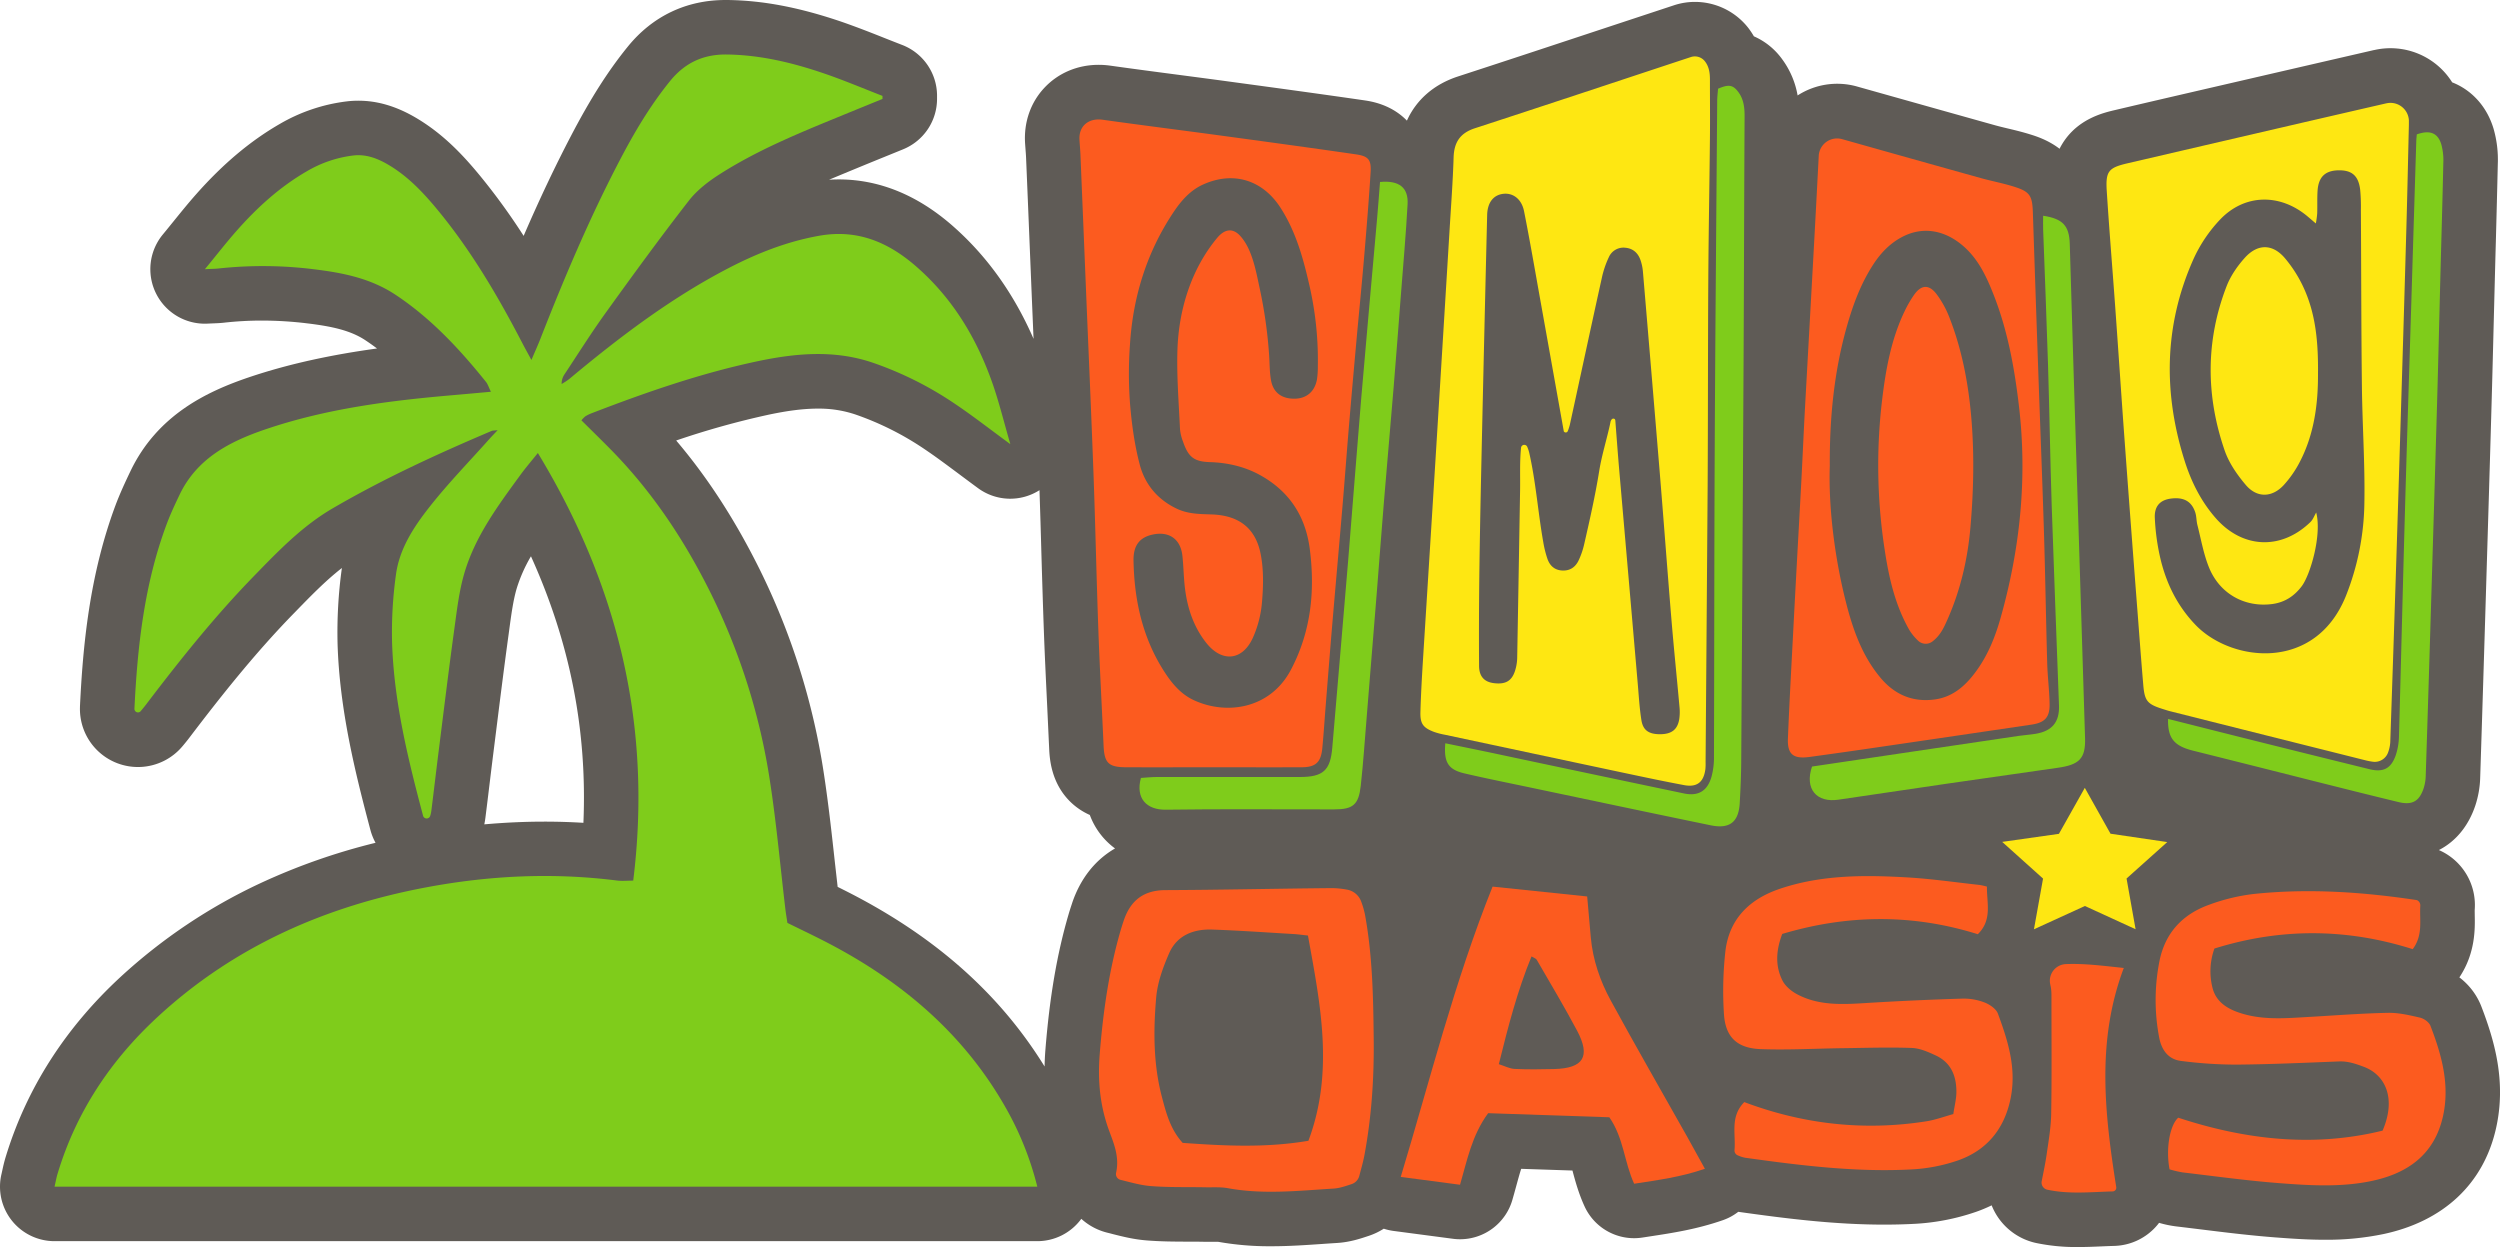 <svg xmlns="http://www.w3.org/2000/svg" viewBox="0 0 1835.16 915.39"><defs><style>.cls-1{fill:#38332c;opacity:0.8;}.cls-2{fill:#7fcc1b;}.cls-3{fill:#fee712;}.cls-4{fill:#fc5b1f;}</style></defs><g id="Layer_2" data-name="Layer 2"><g id="Layer_1-2" data-name="Layer 1"><path class="cls-1" d="M1821.34,738.46a49.25,49.25,0,0,0-16-21c11.85-17.8,11.48-35.72,11.28-45.61,0-1.65-.08-3.52,0-4.32a44,44,0,0,0-24.79-42.83c-.51-.25-1-.48-1.53-.71,12.25-6.23,21.69-17.53,26.76-32.72a71.86,71.86,0,0,0,3.56-20.47c1.5-46.14,2.91-92.13,4.21-135l.21-7c1.32-43.28,2.68-88,3.93-132.06.59-20.63,1.12-41.58,1.63-61.84q.43-16.84.87-33.69.3-11.81.64-23.63c.51-18.83,1-38.31,1.45-57.53a82.09,82.09,0,0,0-3.14-25.6c-4.87-16.25-16-28.38-30.36-34a53.43,53.43,0,0,0-57.21-23.71l-.19,0q-39.91,9.2-79.82,18.42l-19.17,4.44c-29.82,6.91-60.66,14-91,21.16-8.09,1.9-24.92,5.84-36.28,21.07a49,49,0,0,0-4.54,7.38c-8.48-6.5-17.35-9.25-21.93-10.67-5.75-1.77-11.29-3.1-16.18-4.26-3.21-.76-6.23-1.49-8.94-2.24-27.07-7.56-54.63-15.32-81.28-22.82l-20.37-5.73a53.63,53.63,0,0,0-43.59,6.57,63,63,0,0,0-11.64-27,50.46,50.46,0,0,0-20.46-16.4,55.4,55.4,0,0,0-4.4-6.54A49.72,49.72,0,0,0,1244.15,1.4,48.93,48.93,0,0,0,1229,3.81l-.39.13-48.45,16c-36,11.92-73.22,24.24-109.84,36.16-17.74,5.78-30.65,17.14-37.55,32.45-11.66-12-26.41-14.19-31.53-14.94-33-4.79-66.53-9.34-98.94-13.74l-2.12-.29c-11.69-1.59-23.54-3.14-35-4.65-16.48-2.16-33.51-4.4-50.15-6.74a61.37,61.37,0,0,0-8.53-.6c-15.52,0-29.67,6-39.84,16.84s-15.19,25.37-14.18,40.87c.1,1.51.22,3,.33,4.52.16,2.15.32,4.17.39,5.92q1.43,34,2.8,68l1.33,32.46q.68,16.26,1.36,32.52c-14.47-33.25-34.49-61.2-59.74-83.23-25.69-22.41-53.69-33.78-83.21-33.78-2.37,0-4.77.07-7.17.22,7.2-3,14.42-6,21.58-8.95q11.21-4.61,22.42-9.16l10.39-4.23a40,40,0,0,0,24.89-37.47l0-2.24a40,40,0,0,0-25.58-36.88c-4.26-1.64-8.51-3.33-12.75-5-10-4-20.27-8-31-11.76C587.21,5.5,560.34.33,533.89,0h-1.31C503.84,0,479,11.84,460.83,34.25c-14.48,17.83-27.3,38-41.59,65.32-11.78,22.54-23.08,46.37-34.85,73.58a469,469,0,0,0-32.1-44.24c-11.75-14.26-26.54-30.47-47.17-42.57C290.87,78,277.1,73.92,263,73.92a71.92,71.92,0,0,0-8.42.5,128.35,128.35,0,0,0-49.45,16.71c-21.53,12.45-41.55,29.3-61.2,51.52-5.74,6.48-11,13-16.56,19.85-2.5,3.09-5.1,6.31-7.89,9.69a40,40,0,0,0,30.88,65.42c.67,0,1.35,0,2-.05,1.76-.09,3.16-.14,4.33-.19,2.64-.1,5.13-.2,8-.53a249,249,0,0,1,27.61-1.52,277.52,277.52,0,0,1,33.54,2.09c17.49,2.13,31.4,5.05,42.44,12.4q4.33,2.88,8.48,6c-30.6,4.21-62.88,10.6-94.45,21.29C152.5,287.27,115.63,304.24,95.7,346c-3.72,7.79-7.64,16.15-11,25.13-19.14,51.5-23.88,103.38-26,147.35,0,.06,0,.44,0,.58a42.61,42.61,0,0,0,75.43,28.52c2-2.36,3.58-4.34,5.3-6.61,21.22-27.92,46.79-60.45,75.55-90l1.23-1.25c11.66-12,22.85-23.52,34.75-32.76a343.41,343.41,0,0,0-3.16,55.71c1.44,47.75,12.67,93.55,24.05,136.38l.09.32a42.75,42.75,0,0,0,3.73,9.3,460.28,460.28,0,0,0-84.85,29.81A403.37,403.37,0,0,0,88.78,716.87C47.83,754.63,19.34,799.25,4.1,849.51c-1.11,3.67-1.84,7-2.43,9.71q-.28,1.32-.6,2.7A40,40,0,0,0,40,911.09H761.45A40,40,0,0,0,793,895.69c.26-.32.49-.66.74-1A44,44,0,0,0,813,904.91c1.31.32,2.6.65,3.89,1,7.15,1.81,15.25,3.86,24.58,4.62,10.67.86,20.81.89,30.61.93,4.2,0,8.17,0,12.08.1,1,0,2,0,3,0h4.72c1.63,0,2.34,0,2.63.06a214.13,214.13,0,0,0,38.62,3.21h0c12.87,0,25.25-.85,37.22-1.67,3.69-.26,7.39-.51,11.08-.74,9.3-.57,16.8-3.06,22.28-4.88l1-.33a49.14,49.14,0,0,0,11.06-5.27,39.72,39.72,0,0,0,7.21,1.65l43.53,5.75a39.2,39.2,0,0,0,5.27.35,40,40,0,0,0,38.36-28.76c1-3.48,1.95-6.87,2.84-10.15,1.23-4.52,2.4-8.8,3.67-12.79l37.65,1.25v.07c2.12,7.89,4.53,16.83,8.92,26.36a40,40,0,0,0,42.45,22.77l5.27-.81c16.93-2.58,34.44-5.24,53.64-11.9a39.87,39.87,0,0,0,11.41-6.18c35.57,5,70.55,9.4,107.25,9.4,7.39,0,14.72-.19,21.78-.56a164.77,164.77,0,0,0,45.62-8.85A106.29,106.29,0,0,0,1462,884.8a45.44,45.44,0,0,0,32.5,27.61,143.35,143.35,0,0,0,30.87,3h0c6,0,11.71-.24,17.24-.48,3.24-.14,6.3-.27,9.35-.35a42.71,42.71,0,0,0,31.71-15.39c.42-.51.83-1,1.22-1.55a79.79,79.79,0,0,0,12.48,2.61c6,.71,12.07,1.46,18.11,2.2,17.71,2.19,36,4.45,54.55,5.87,11.51.88,23.81,1.74,36.54,1.74h0a204.35,204.35,0,0,0,43-4.17c44.14-9.4,73.49-36.92,82.64-77.48C1840,794.06,1831.06,763.67,1821.34,738.46ZM428.26,604q-14.24-.87-28.55-.87c-14.53,0-29.3.68-44.2,2,.34-1.62.61-3.29.83-5q1.43-11.31,2.78-22.62,1.31-10.83,2.65-21.65,1.29-10.22,2.57-20.45c2.82-22.53,5.74-45.83,8.86-68.59.22-1.61.44-3.21.65-4.83,1.48-10.95,2.87-21.29,5.43-30a110.71,110.71,0,0,1,10.48-23.63C418.44,471.65,431.15,536.3,428.26,604Zm358.68,59.19c-1.08,3.22-1.93,5.91-2.67,8.45-8.39,28.82-13.75,60.16-16.85,98.64-.35,4.26-.55,8.46-.63,12.59-32.47-52.56-78.76-94-141.15-126.4-3.58-1.86-7.18-3.67-10.75-5.44-.67-5.94-1.33-11.89-2-17.73-2.35-21.44-4.78-43.61-8.16-65.7a509.54,509.54,0,0,0-47.12-149.71c-17.94-36.13-38.1-67.28-61.25-94.53a614.31,614.31,0,0,1,67.73-18.92c14.44-3.06,26-4.49,36.25-4.49a83.78,83.78,0,0,1,27.54,4.29,217,217,0,0,1,50.76,25.44c8.13,5.47,16.1,11.42,25.34,18.3,4.46,3.33,9.07,6.77,14,10.39a39.91,39.91,0,0,0,45.07,1.45c.52,15.64,1,31.42,1.41,46.78C765,425,765.57,444,766.25,462.8c.65,18,1.53,36.22,2.37,53.81.52,10.66,1,21.69,1.52,32.48.3,6.93,1.1,25.34,15.59,39.51A48.6,48.6,0,0,0,800,598.24a53.4,53.4,0,0,0,18.51,24.58C804,631.19,793,644.92,786.94,663.14Z"/><path class="cls-2" d="M738.52,813.58C707.72,759,662.11,720.44,607.2,691.92c-9.47-4.92-19.12-9.49-29.2-14.46-.51-3.48-1.1-6.83-1.5-10.2C572.79,636,570,604.67,565.23,573.6a467.83,467.83,0,0,0-43.41-138c-19-38.36-42.36-73.76-72.38-104.51-7.4-7.57-15-14.95-22.63-22.53a19.27,19.27,0,0,1,2.75-2.86,28.21,28.21,0,0,1,4.63-2.32c39.73-15.32,79.89-29.29,121.64-38.15,28.4-6,56.73-8.59,85,1.07A256,256,0,0,1,701,296.44c13.14,8.83,25.64,18.61,40.66,29.6-4.81-16.5-8.35-31.19-13.36-45.36-11.6-32.79-29.16-61.87-55.66-85-20.52-17.9-43.25-27.63-71.41-22.6-23.5,4.2-45.19,12.74-66.13,23.58-42.66,22.09-80.64,51-117.34,81.64a52.27,52.27,0,0,1-5.49,3.58,12.3,12.3,0,0,1,2.12-7.12c9.94-15,19.52-30.24,30-44.82,20-27.78,40.16-55.49,61.17-82.51,6.19-8,14.83-14.56,23.45-20,27-17.13,56.45-29.28,85.91-41.37q16.42-6.75,32.88-13.42l0-2.24C633.68,64.91,619.71,59,605.42,54.09c-23.31-8-47.09-13.78-72-14.08-17.23-.21-30.72,6.15-41.52,19.46-14.71,18.11-26.44,38-37.19,58.62-22.13,42.37-40.7,86.32-58.1,130.8-1.7,4.35-3.64,8.61-6.5,15.33-3-5.51-4.78-8.7-6.46-11.94-17.88-34.46-37.44-67.87-62.21-97.94-10.59-12.85-22-25-36.54-33.5-7.89-4.62-16.24-7.8-25.59-6.7a88.21,88.21,0,0,0-34.11,11.61c-19.72,11.41-36.3,26.48-51.27,43.4-7.63,8.62-14.69,17.73-23.52,28.46,5.26-.26,7.61-.26,9.93-.52a302.29,302.29,0,0,1,70.44.61c21.05,2.57,41.49,6.65,59.76,18.81,26,17.3,46.84,39.74,66.19,63.81,1.4,1.73,2.05,4.05,3.63,7.26-10.3.92-19.49,1.77-28.68,2.56-46.27,4-92.22,9.91-136.43,24.89-26.38,8.93-50.58,21.26-63.44,48.17-3.42,7.16-6.81,14.39-9.57,21.82C106,428.66,100.89,474.27,98.68,520.36v0a2.61,2.61,0,0,0,4.64,1.63c1.61-1.94,3-3.6,4.27-5.31,24.72-32.52,50.21-64.4,78.73-93.72,17.84-18.36,35.58-36.84,58.05-49.91,37.45-21.79,76.7-39.83,116.52-56.72.86-.36,1.92-.26,4.41-.55-2.64,2.81-4.44,4.65-6.15,6.57-14.71,16.51-30.19,32.4-43.84,49.74-11.52,14.64-22.11,30.66-24.65,49.7a306.55,306.55,0,0,0-2.86,49.55c1.31,43.51,11.63,85.57,22.75,127.41v.05a2.74,2.74,0,0,0,5.25.12,20,20,0,0,0,.85-3.88c1.86-14.74,3.57-29.51,5.43-44.26,3.76-29.83,7.39-59.68,11.48-89.47,1.87-13.65,3.47-27.54,7.34-40.69,7.95-27,24.6-49.36,40.92-71.75,3.8-5.22,8-10.13,13-16.33,59.31,97.76,84,201.29,70,313.89-4.37,0-8.19.41-11.9-.06-46.78-5.93-93.33-3.73-139.51,4.9-74.29,13.89-141.34,43.21-197.48,95-34.54,31.84-59.82,69.64-73.52,114.83-1,3.17-1.55,6.46-2.38,10H761.45A228.83,228.83,0,0,0,738.52,813.58Z"/><path class="cls-3" d="M1552.71,225.4c2.37,32.76,4.51,65.54,6.92,98.3q4.78,65.18,9.83,130.34c1.23,16.21,2.45,32.41,3.83,48.61,1,12.1,3,14.31,14.91,18,1.65.51,3.28,1.07,5,1.49q71.85,18.09,143.74,36.11a47.76,47.76,0,0,0,4.85.9,10.38,10.38,0,0,0,11.32-7.09,26.11,26.11,0,0,0,1.49-7.13q4.17-121.29,7.83-242.61,2.1-67.4,4-134.81c.72-25.23,1.24-50.48,1.84-75.72,0-1.19,0-2.37,0-3.52a13.53,13.53,0,0,0-16.49-12.42l-.08,0q-39.92,9.18-79.81,18.42-55,12.77-110.07,25.58c-14.21,3.32-16.28,5.87-15.3,20.73C1548.33,168.87,1550.68,197.13,1552.71,225.4ZM1593.57,366c9.37-1.25,15.26,2,17.91,10.21.93,2.92.79,6.17,1.55,9.17,2.64,10.35,4.47,21.06,8.41,30.91,7.82,19.56,26.31,29.76,46.53,27.11,9.08-1.19,16.1-5.75,21.59-13,6.45-8.5,14.94-37.8,10.68-54.17-1.4,2.36-2.35,5.16-4.25,7-21.36,20.71-49.74,19.58-69.42-2.8-10.67-12.14-17.88-26.38-22.74-41.62-15.93-50-15.35-99.57,6-147.9A105.35,105.35,0,0,1,1629.85,161c18-18.72,43.67-19,63.64-2.48,1.82,1.51,3.61,3.07,6.49,5.52a73.61,73.61,0,0,0,1-7.41c.17-5.53-.1-11.09.26-16.6.66-10,5.44-14.67,14.87-15,10.24-.32,15.21,3.87,16.43,14.42a132.41,132.41,0,0,1,.51,14.51c.25,43.26.24,86.52.74,129.77.33,28.35,2.29,56.7,1.82,85A191,191,0,0,1,1722,437.56c-22.53,55.87-84,48.49-110.26,21.24-13.88-14.42-22.14-31.68-26.35-50.92a163.4,163.4,0,0,1-3.62-27.68C1581.35,371.49,1585.76,367,1593.57,366Z"/><path class="cls-3" d="M1692.21,213.89a95.46,95.46,0,0,0-15-24.45c-9.14-10.65-20.07-10.56-29.45-.12-5.43,6.06-10.38,13.23-13.29,20.76-15.43,39.9-15.28,80.41-1.43,120.6,3.17,9.18,9.18,17.86,15.55,25.35,8.21,9.65,19.32,9.3,27.87,0a78.76,78.76,0,0,0,11.72-16.92c11-21.09,13.49-44,13.38-65C1701.78,251.92,1700,232.26,1692.21,213.89Z"/><path class="cls-2" d="M1761,540.34a46.88,46.88,0,0,1-2.41,14.18c-3.45,9.75-9.18,12.6-19.33,10.1q-48.33-11.89-96.62-24c-16.74-4.19-33.47-8.44-51.15-12.9-.32,14.27,4.46,19.84,18.37,23.32q43.26,10.83,86.5,21.76c21.46,5.39,42.92,10.82,64.43,16,9.91,2.39,15.14-.6,18.31-10.11a32.33,32.33,0,0,0,1.53-9.11q2.21-67.44,4.21-134.88,2.12-69.5,4.14-139c.91-31.81,1.66-63.63,2.49-95.44.71-27,1.52-54,2.09-80.94a43.53,43.53,0,0,0-1.47-13.29c-2.55-8.53-8.47-10.77-18-7.38-.13,1.55-.34,3.24-.39,4.94q-1.83,59.12-3.63,118.25c-1.55,50.48-3.2,101-4.62,151.44C1763.86,429,1762.55,484.65,1761,540.34Z"/><path class="cls-4" d="M1401.66,462.61a38.39,38.39,0,0,0,6.2,7.55,8.07,8.07,0,0,0,10.65.74c6-4.57,8.56-10.52,11.11-16.27,9.47-21.36,14.72-44,16.76-67.09,2.39-27.17,3-54.4.61-81.77-2.22-25.35-7-49.89-16.3-73.49a71.32,71.32,0,0,0-9-16.2c-5.58-7.46-11.29-7.2-16.59.29a85.07,85.07,0,0,0-7.22,12.57c-9.78,20.57-13.69,42.8-16.33,65a406.53,406.53,0,0,0,1.92,109.56C1386.55,424.09,1391.19,444.34,1401.66,462.61Z"/><path class="cls-4" d="M1516.5,707.71a12.24,12.24,0,0,0-11.41,15.2c0,.06,0,.12,0,.18.89,3.26.81,6.84.81,10.28,0,28,.28,56-.19,84.06-.16,9.93-1.88,19.86-3.3,29.72-.91,6.38-2.24,12.69-3.67,19.91a5.34,5.34,0,0,0,4.1,6.25c15.9,3.43,31.55,1.7,48,1.27a2.72,2.72,0,0,0,2.62-3.14C1544.89,817,1538.9,764,1559,710.55,1544.11,709,1530.14,707.14,1516.5,707.71Z"/><path class="cls-4" d="M1776.36,747c-7.68-1.8-15.63-3.66-23.43-3.51-19,.38-38,1.84-56.94,2.94-18,1-36,2.82-53.44-3.47-8.92-3.21-16.17-8.43-18.47-18a49.23,49.23,0,0,1,1.45-28.67c48.35-15.1,96.76-15.05,145.56.45,7.78-10.36,4.89-21.53,5.57-31.74a4.23,4.23,0,0,0-2.26-4.14,2.08,2.08,0,0,0-.48-.16c-39.8-6-79.77-8.69-119.88-4.43a141.88,141.88,0,0,0-32.13,7.78c-19.57,6.94-32.5,20.49-36.72,41.42a147,147,0,0,0-.31,55.66c1.67,9.29,6.49,16.53,16.33,17.69a320,320,0,0,0,40.19,2.68c25.24-.2,50.47-1.36,75.69-2.34,6.41-.24,12,1.68,17.88,3.86,16.14,5.92,24.2,23.35,14,46.94-50.72,12.47-100.81,6.68-150-9.5-6.27,5.66-9.22,22.91-6.38,37.92a81.67,81.67,0,0,0,9.43,2.22c23.67,2.78,47.31,6.08,71.06,7.9,22.7,1.75,45.6,3.15,68.17-1.66,26.36-5.61,45.71-19.46,52-47.17,5.26-23.28-.89-45.26-9.17-66.72C1783,750.23,1779.28,747.65,1776.36,747Z"/><path class="cls-4" d="M1002,671.48a63,63,0,0,0-2.76-9.59A13.64,13.64,0,0,0,988.53,653a64.88,64.88,0,0,0-10.73-1.07c-40.77.37-81.53,1.31-122.29,1.47-16.2.06-25.72,7.76-30.65,22.45-.77,2.3-1.51,4.6-2.19,6.92-8.63,29.63-12.9,59.91-15.38,90.68-1.6,19.77.11,38.29,7,56.9,3.44,9.3,7.55,19,5,30.54a4.35,4.35,0,0,0,3.16,5.17c7.63,1.87,14.84,4,22.17,4.58,13.36,1.07,26.84.64,40.27.91,5.52.11,11.17-.32,16.54.67,25.85,4.74,51.7,1.85,77.52.27,4.46-.27,8.85-1.84,13.22-3.28a8.63,8.63,0,0,0,5.63-6c1.54-5.79,2.91-10.57,3.81-15.43,5.26-28.27,7.11-56.81,6.78-85.56C1008.06,731.85,1007.49,701.48,1002,671.48ZM960.46,837.4c-31.53,5.37-62.09,3.69-92.3,1.55-9.07-10-12.11-21.89-15.17-33.44-6.38-24-6.4-48.74-4.28-73.21.95-11.07,5-22.23,9.51-32.54,5.77-13.2,17.89-17.87,31.6-17.4,20,.7,40,2.13,60,3.3,3,.18,6.06.63,10.3,1.08C969.19,737,979.49,786.71,960.46,837.4Z"/><path class="cls-4" d="M1182.35,734.36c-7.78-14.28-13.11-29.74-14.6-46.2-.87-9.56-1.7-19.12-2.66-30.1l-69.44-7.23c-28.26,70.45-46.11,142.71-67.42,213.1l43.53,5.75c5.18-17.68,8.6-36.18,20.64-52.53l88.95,3c10.57,15.13,10.91,32.94,18.22,48.79,17.44-2.7,34.38-4.89,51.93-11-4.63-8.38-8.7-15.86-12.88-23.28C1219.83,801.24,1200.67,768,1182.35,734.36Zm-41.61,50.39c-9.64.23-19.31.37-28.93-.09-3.69-.18-7.29-2.14-11.58-3.49,7-28.23,13.63-53.81,24-79.1,1.77,1.1,3.26,1.5,3.81,2.45,10,17.3,20.28,34.44,29.64,52.07C1167.79,775.62,1162.38,784.22,1140.74,784.75Z"/><path class="cls-4" d="M1328.39,555.64q25.11-3.43,50.2-7.13,56.34-8.25,112.65-16.59c9.77-1.44,13.46-5.31,13.29-15.1-.16-10-1.47-20-1.75-30-.91-32.14-1.41-64.29-2.39-96.43-1.16-37.65-2.67-75.3-4-112.94q-2.13-60.63-4.13-121.26c-.4-12.61-2.12-15.54-14.23-19.28-7.9-2.45-16.08-4-24.06-6.2q-50.82-14.19-101.72-28.56a13.5,13.5,0,0,0-17.18,12.11,1,1,0,0,0,0,.17q-2.05,39.88-4.26,79.74-2.88,52.25-5.79,104.5c-1,18.29-1.77,36.59-2.74,54.88-1.12,21.39-2.35,42.77-3.51,64.16q-1.18,21.74-2.31,43.46c-1.39,26.91-2.92,53.81-4,80.73C1311.92,553.74,1316.34,557.29,1328.39,555.64Zm14.8-213.76c-.19-34.37,3-68.34,12.32-101.53,4.58-16.34,10.41-32.2,19.81-46.55,5.62-8.58,12.65-15.71,21.74-20.26,15.18-7.6,31.33-4.46,45,7.87,10.59,9.6,16.38,22.19,21.43,35.07,10.43,26.57,15.42,54.45,18.67,82.66,6,52.21.73,103.48-13.45,153.92-3.84,13.69-9,26.88-17.34,38.6-7.84,11.06-17.34,20-31.4,21.82-16,2.09-29.18-3.58-39.52-15.91-13.94-16.62-20.7-36.6-25.81-57.13C1347.51,412,1342.08,374.8,1343.19,341.88Z"/><path class="cls-3" d="M1590.91,618.13,1549.25,612l-18.87-33.67-19,33.76L1469.73,618l30,26.94c-2.18,12.14-4.29,23.87-6.68,37.22l37.41-17.1,37.2,17.06c-2.44-13.72-4.48-25.17-6.63-37.24Z"/><path class="cls-2" d="M1503.39,268c1.07,34.57,1.58,69.17,2.71,103.74,1.6,48.73,3.59,97.44,5.34,146.16.43,12.15-5.06,18.75-17.1,20.75-4.08.68-8.24.92-12.34,1.52q-38.94,5.73-77.86,11.53l-74,11c-5.6,16.55,3.44,26.71,19.4,24.32Q1430,575,1510.57,563.6c15.71-2.22,20.44-6.75,20-21.66q-2-66.36-4.12-132.7t-4.18-132.73q-1.52-48.75-2.93-97.5c-.4-13.25-5-18.44-19.54-20.64,0,3.49-.11,6.79,0,10.09C1501,201.64,1502.37,234.83,1503.39,268Z"/><path class="cls-4" d="M793.14,114.09q2.08,50.25,4.13,100.52c1.83,44.58,3.83,89.16,5.45,133.76,1.37,37.65,2.15,75.33,3.51,113,1,28.67,2.62,57.33,3.87,86,.55,12.65,3.58,15.79,16.4,15.85,21.11.08,42.23,0,63.35,0v0c21.81,0,43.63.07,65.44,0,10.48,0,14.36-3.56,15.37-14s1.65-20.69,2.47-31c1.58-19.64,3.1-39.28,4.76-58.91,2.48-29.28,5.12-58.55,7.6-87.82,1.6-18.94,3-37.9,4.57-56.84q2.7-32,5.61-64c1.83-20.3,3.88-40.59,5.6-60.91,1.79-21,3.51-42,4.84-63.07.6-9.35-1.48-12-10.66-13.35-33.53-4.87-67.11-9.42-100.68-14-28.44-3.86-56.93-7.42-85.35-11.42-10.3-1.45-17.72,4.64-17,14.89C792.62,106.5,793,110.29,793.14,114.09Zm36.32,139c2.18-35.16,12.32-67.91,32-97.37,5.61-8.38,12.22-16,21.68-20.27,22.09-10,43.57-3.49,56.81,17,10.89,16.86,16.35,35.84,20.77,55a245.77,245.77,0,0,1,6.65,61.72,62.54,62.54,0,0,1-.62,9.3c-1.62,9-7.67,14.11-16.43,14.2-9.23.1-15.54-4.26-17.25-13.21-1.22-6.4-1-13.06-1.51-19.6a337.76,337.76,0,0,0-6.67-47.28c-2.79-12.69-5.44-29.56-14.53-39.45-5.87-6.38-11.84-4.56-16.91,1.53-19.1,23-28.25,52.85-29.14,82.43-.59,19.29,1,38.65,1.89,58a33.56,33.56,0,0,0,2.18,9c3.87,11.32,8,14.79,19.8,15.14,12.61.37,25.11,3.19,36.2,9.2,21.82,11.84,33.92,30.23,37.07,54.5,4,30.86.93,60.7-13.83,88.71-15.23,28.89-47.43,33.46-71.37,22.29-9.44-4.39-15.92-12.16-21.41-20.63-16.12-24.86-22.25-52.66-22.76-81.85-.19-11.17,4.59-16.95,13.87-19,12.1-2.71,20.65,3.17,22,15.46.9,8.24.92,16.58,2,24.79,1.86,14.23,6.36,27.53,15.35,39,11.35,14.53,26.35,13.61,34.21-3.12a80.12,80.12,0,0,0,6.9-26.87c1-11.59,1.24-23.67-1-35-3.81-19.37-16.3-28.47-36.2-29.09-8.65-.27-17.13-.3-25.33-4.18-14.13-6.69-23.4-17.9-27.2-32.29-3.93-14.88-6-30.41-7.24-45.79A296.2,296.2,0,0,1,829.46,253Z"/><path class="cls-3" d="M1052.77,537.31a54.27,54.27,0,0,0,8,2.06q65.38,13.95,130.79,27.85c14.88,3.15,29.76,6.32,44.71,9.11,9.45,1.76,14.34-2.16,15.59-11.71a40.8,40.8,0,0,0,.15-5.19q.78-101.17,1.51-202.37c.29-50.16.17-100.32.47-150.48.2-34.94.86-69.87,1.21-104.8.15-14.53,0-29.06,0-43.59,0-4.9-.74-9.41-3.71-13.2a9.34,9.34,0,0,0-10.19-3.14h0c-52.87,17.45-105.68,35.05-158.62,52.29-10.84,3.53-15.3,10.29-15.64,21.41-.54,17.62-1.86,35.21-2.93,52.81q-4.69,77.15-9.45,154.28-5,80.78-10.09,161.54c-.79,12.77-1.51,25.55-1.88,38.34C1042.43,531.32,1044.63,534.22,1052.77,537.31ZM1086,416.14c.45-31.48,1.13-63,1.83-94.43q1.83-82,3.84-163.91c.23-9.29,4.73-14.78,12-15.54,7.07-.73,13.32,3.89,15.08,12.76,4.25,21.36,7.93,42.83,11.77,64.27q8.7,48.53,17.35,97a1.21,1.21,0,0,0,0,.18,1.61,1.61,0,0,0,3-.06,37.14,37.14,0,0,0,1.55-4.84c7.81-35.82,15.49-71.68,23.4-107.47a70.45,70.45,0,0,1,5.3-15.59,11.7,11.7,0,0,1,12-6.65c5.73.51,9.46,4,11.23,9.41a35.55,35.55,0,0,1,1.66,8.1q6.22,73.36,12.29,146.74c3,36.51,5.69,73.05,8.72,109.56,1.75,21,3.93,42,5.81,63a37,37,0,0,1-.16,9.29c-1.29,7.64-5.64,10.92-13.82,11-8.46.06-12.83-2.77-14-10.58-1.39-8.87-1.88-17.87-2.67-26.83Q1195.4,423,1188.56,344.4c-1-11.78-1.87-23.58-2.78-35.37a2.38,2.38,0,0,0-.35-1.29,1.61,1.61,0,0,0-2.32.1,4.65,4.65,0,0,0-1,2.4c-2.51,12-6.26,23.48-8.21,35.62-2.9,18-6.93,35.81-11,53.6a58.05,58.05,0,0,1-4,11.73c-2.37,5.1-6.44,8-12.4,7.59-5.54-.4-8.9-3.68-10.6-8.59a78.63,78.63,0,0,1-3-12c-3.81-21.41-5.43-43.82-10.15-64.94a27.32,27.32,0,0,0-1.68-5.31,2.37,2.37,0,0,0-4.52.74c-1.07,10.46-.53,20.81-.71,31.38l-.69,40.82q-.69,40.83-1.42,81.65a34.21,34.21,0,0,1-1.68,10.15c-2.49,7.38-7.08,9.81-15.4,8.8-6.93-.83-10.88-4.79-10.92-12.65Q1085.5,452.48,1086,416.14Z"/><path class="cls-2" d="M989.66,411.25c-3.8,45.86-7.78,91.7-11.67,137.54-1.42,16.76-6.65,21.57-23.83,21.58-35,0-69.92,0-104.88,0-4,0-8.08.46-11.76.68-4.1,14.88,4.07,23.53,18.3,23.32,41.19-.6,82.38-.16,123.57-.23,13.79,0,17.92-3.36,19.49-17.29,1.92-17.17,3-34.44,4.46-51.67q3.74-45.48,7.38-91c1.76-22.06,3.39-44.13,5.21-66.18,2.3-27.91,4.79-55.81,7.09-83.72,1.88-22.73,3.61-45.47,5.36-68.21,1.7-22.06,3.68-44.1,4.88-66.19.66-12.2-6.19-17.6-20.24-16.3-.68,8.65-1.31,17.53-2.1,26.41-3.88,44.09-7.94,88.16-11.68,132.26C995.88,332,992.94,371.61,989.66,411.25Z"/><path class="cls-2" d="M1236.14,582.44q-70-14.66-140-29.56c-11.68-2.46-23.38-4.83-35.19-7.27-1.2,14,2.13,19.33,14.16,22.14,16.49,3.84,33.11,7.15,49.69,10.64,43.64,9.18,87.26,18.42,130.94,27.43,13.93,2.87,20.54-2.33,21.34-16.32.57-10,1-20,1.09-30.08q.94-146.35,1.72-292.71c.31-60.55.42-121.11.75-181.66,0-6.44-.76-12.44-4.71-17.65s-7.06-5.59-14.77-2.27c-.2,2.74-.6,5.8-.62,8.87-.65,84.75-1.41,169.5-1.82,254.26-.36,75.78-.3,151.56-.55,227.35a54.21,54.21,0,0,1-1.75,14.31C1253.49,580.56,1246.77,584.67,1236.14,582.44Z"/><path class="cls-4" d="M1265.45,743.73c.92,17.37,9.42,25.76,27.12,26.4,20,.73,40-.44,60.08-.69,16.92-.21,33.87-.79,50.77-.17,5.94.22,12,2.93,17.59,5.52,11.4,5.33,15.28,15.44,15.1,27.29-.08,4.77-1.32,9.52-2.25,15.72-6.53,1.79-13,4.23-19.62,5.28-45.84,7.27-90.55,2.21-133.82-14.07-10.58,10.77-6.13,23.09-7.18,35.26a3.81,3.81,0,0,0,2.44,3.85,24.5,24.5,0,0,0,5.33,1.73c40.45,5.65,81,10.74,121.93,8.59a123.85,123.85,0,0,0,34.39-6.63c21.07-7.44,33.88-22.92,38.5-45.12s-1.8-42.49-9.24-62.63c-1.3-3.53-6-6.7-9.81-8.18a42.46,42.46,0,0,0-16.24-2.83q-34.69,1.05-69.36,3.15c-17.72,1.1-35.43,2.35-51.78-6.24-4.33-2.27-8.86-6-11-10.26-5.33-10.65-4.75-21.93-.12-34.13,47.72-14.25,95.51-14.87,143.56.21,10.79-10.58,6.49-23,6.7-34.94a52.06,52.06,0,0,0-5.23-1.21c-17.86-1.94-35.69-4.56-53.6-5.58-31.45-1.8-62.89-1.89-93.32,8.43-22.19,7.54-37,22.06-39.84,45.76A263.71,263.71,0,0,0,1265.45,743.73Z"/></g></g></svg>